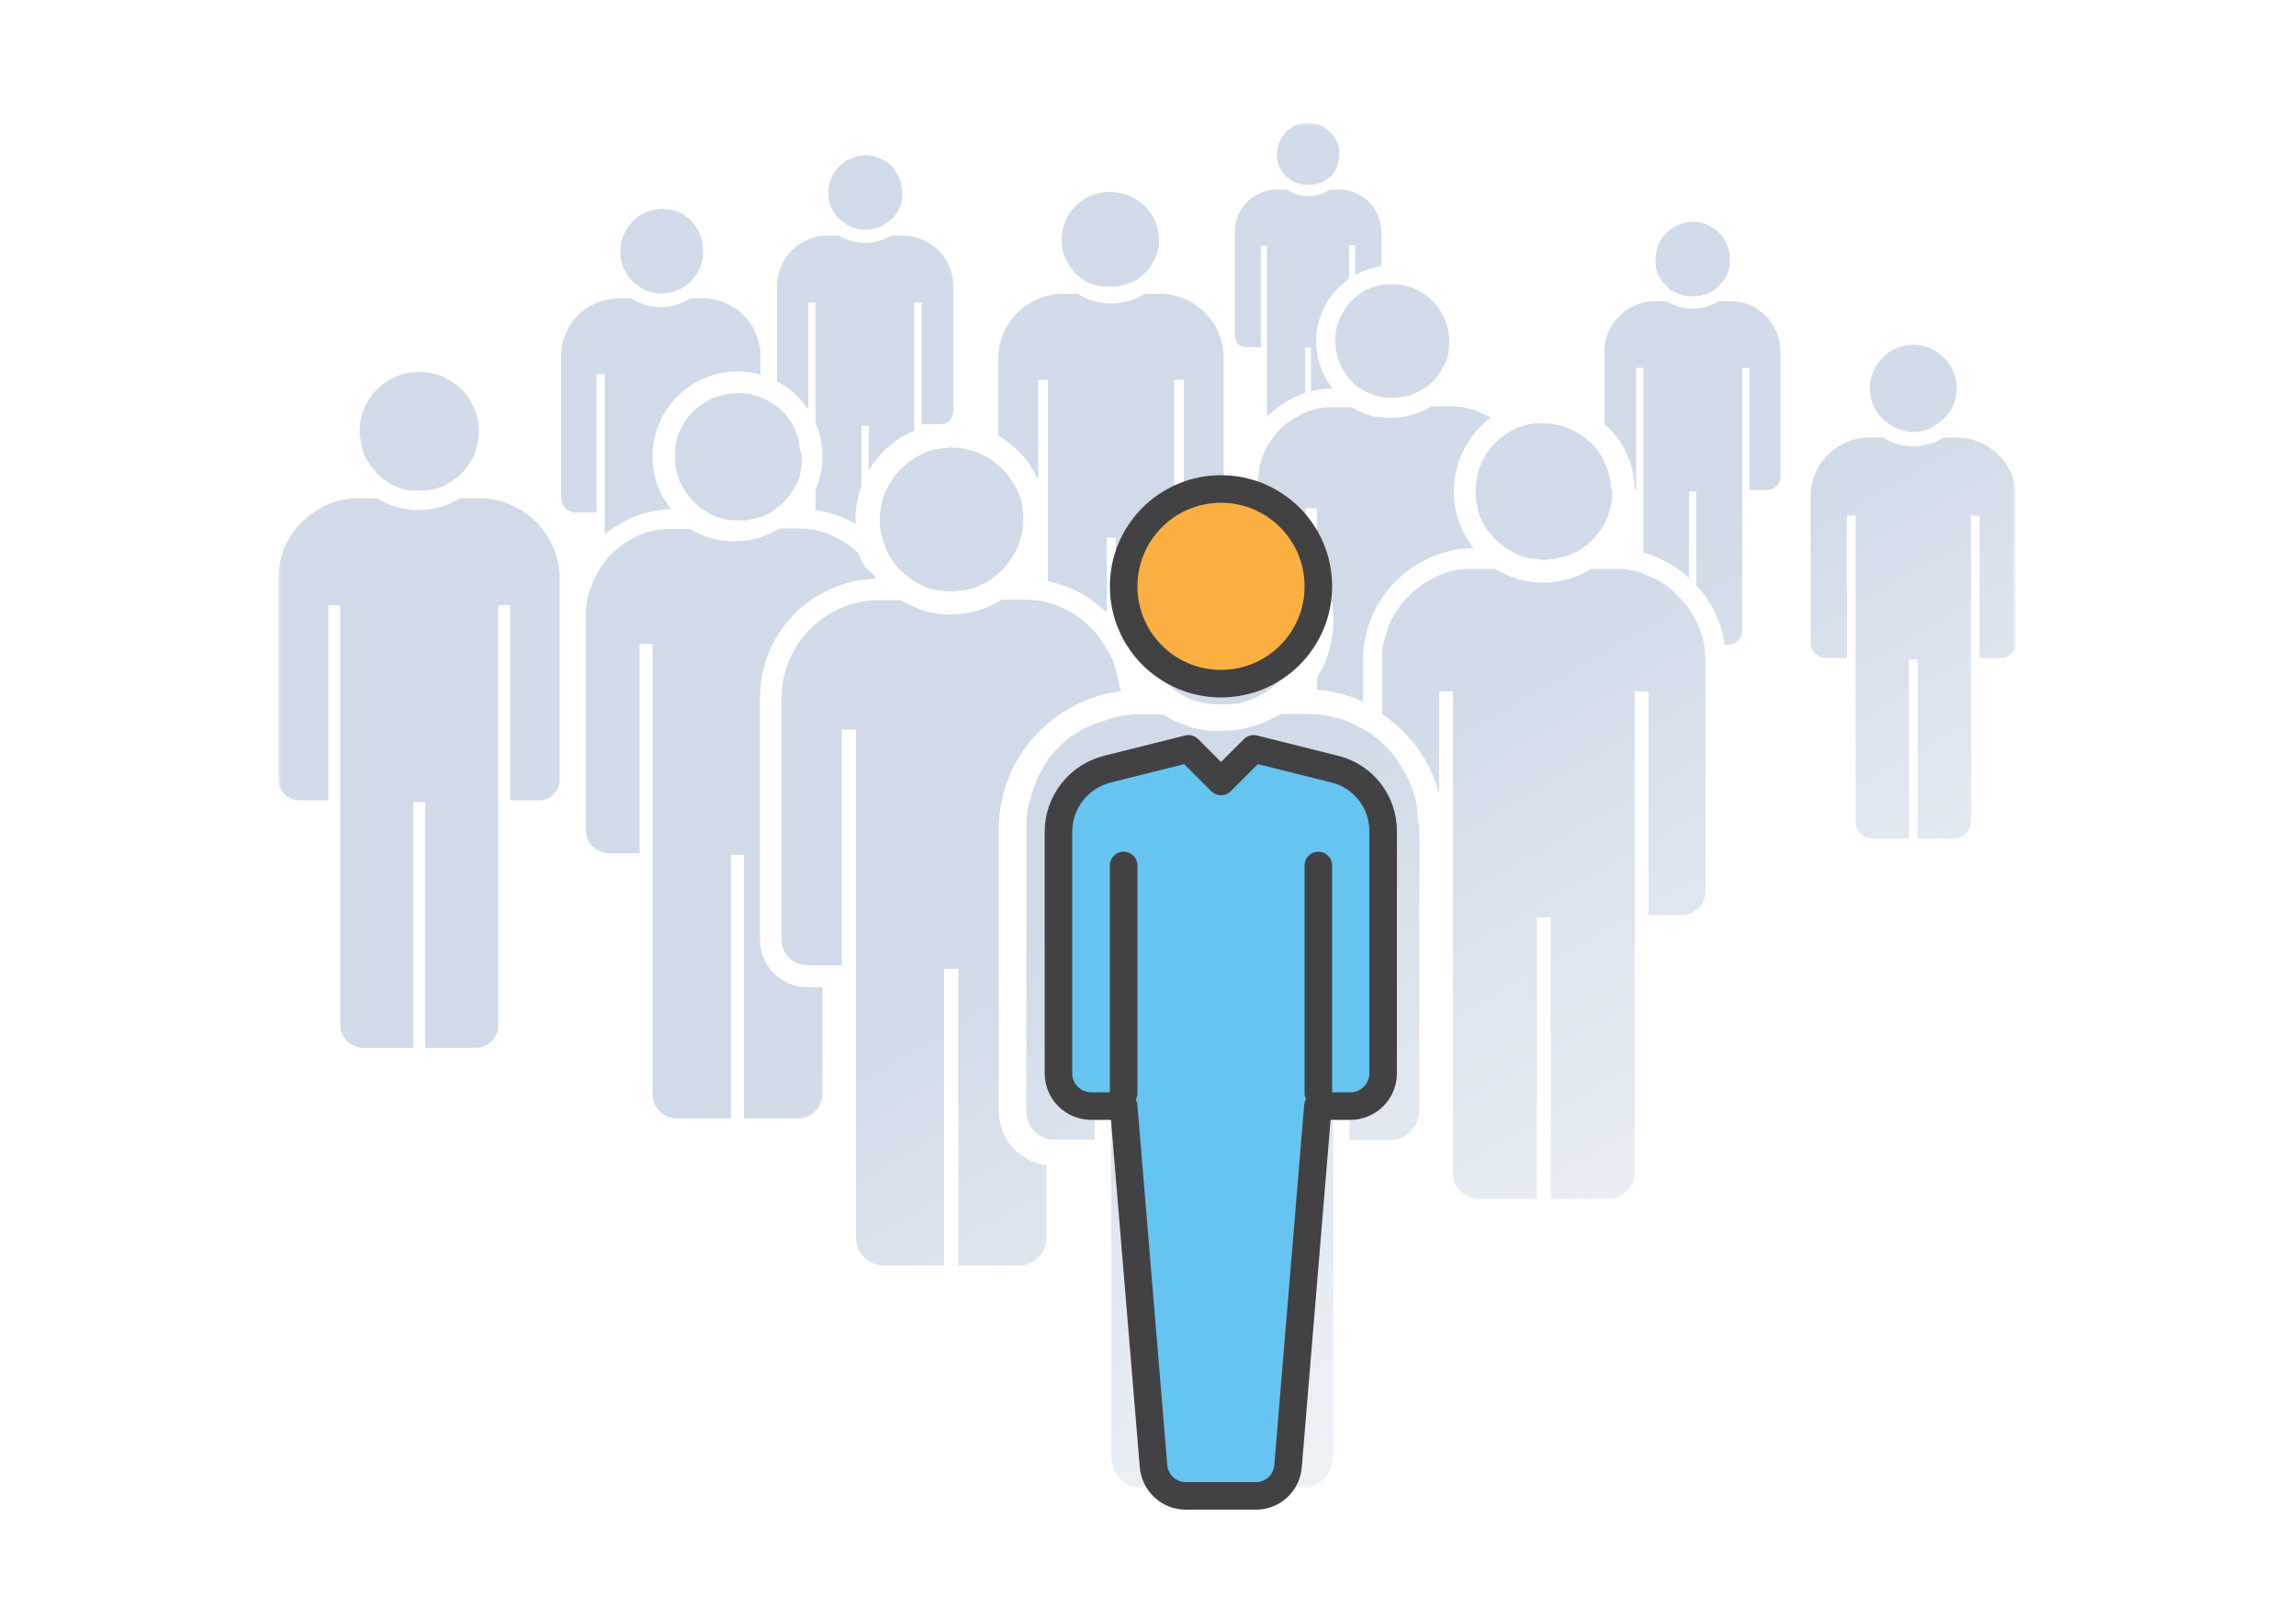 <?xml version="1.0" encoding="utf-8"?>
<!-- Generator: Adobe Illustrator 26.0.3, SVG Export Plug-In . SVG Version: 6.00 Build 0)  -->
<svg version="1.1" xmlns="http://www.w3.org/2000/svg" xmlns:xlink="http://www.w3.org/1999/xlink" x="0px" y="0px" width="500px"
	 height="350px" viewBox="0 0 500 350" style="enable-background:new 0 0 500 350;" xml:space="preserve">
<style type="text/css">
	.st0{filter:url(#Adobe_OpacityMaskFilter);}
	.st1{fill:url(#SVGID_00000166660237551441695830000004612463385231910308_);}
	.st2{mask:url(#SVGID_1_);}
	.st3{fill:#A1B6D1;}
	.st4{fill:#65C5F0;stroke:#424143;stroke-width:6;stroke-linecap:round;stroke-linejoin:round;stroke-miterlimit:10;}
	.st5{fill:#FBB041;stroke:#424143;stroke-width:6;stroke-linecap:round;stroke-linejoin:round;stroke-miterlimit:10;}
	.st6{fill:none;stroke:#424143;stroke-width:6;stroke-linecap:round;stroke-linejoin:round;stroke-miterlimit:10;}
</style>
<g id="Layer_1">
	<defs>
		<filter id="Adobe_OpacityMaskFilter" filterUnits="userSpaceOnUse" x="60.7" y="26.9" width="378.3" height="297.2">
			<feColorMatrix  type="matrix" values="1 0 0 0 0  0 1 0 0 0  0 0 1 0 0  0 0 0 1 0"/>
		</filter>
	</defs>
	<mask maskUnits="userSpaceOnUse" x="60.7" y="26.9" width="378.3" height="297.2" id="SVGID_1_">
		<g class="st0">
			
				<linearGradient id="SVGID_00000159434255823083587560000016972456573447013020_" gradientUnits="userSpaceOnUse" x1="160.31" y1="31.323" x2="356.215" y2="370.641">
				<stop  offset="0.459" style="stop-color:#FFFFFF;stop-opacity:0.5"/>
				<stop  offset="1" style="stop-color:#231F20;stop-opacity:0"/>
			</linearGradient>
			
				<rect x="40.8" y="14.3" style="fill:url(#SVGID_00000159434255823083587560000016972456573447013020_);" width="416.6" height="341.8"/>
		</g>
	</mask>
	<g class="st2">
		<path class="st3" d="M165.6,77.5v4.1c-1.6-0.5-3.3-0.7-5-0.7c-10.2,0-18.5,8.3-18.5,18.5c0,4.4,1.5,8.4,4.1,11.5
			c-5.5,0.1-10.6,2.2-14.5,5.5V81.5h-1.8v30.1h-4.5c-1.8,0-3.2-1.4-3.2-3.2V77.5c0-6.9,5.6-12.5,12.5-12.5h2.8
			c1.9,1.2,4.1,1.9,6.4,1.9c2.3,0,4.6-0.7,6.4-1.9h2.8C160,65,165.6,70.6,165.6,77.5z"/>
		<path class="st3" d="M153.1,54.6c0,0.3,0,0.5,0,0.8c0,0,0,0,0,0.1c0,0.1,0,0.2,0,0.3c0,0,0,0,0,0c0,0.2-0.1,0.4-0.1,0.7
			c0,0.2-0.1,0.4-0.2,0.6c0,0,0,0.1,0,0.1c0,0.2-0.1,0.4-0.2,0.5c0,0.1,0,0.2-0.1,0.3c-0.1,0.2-0.1,0.4-0.2,0.6c0,0,0,0,0,0
			c-0.1,0.2-0.2,0.4-0.3,0.6c-0.2,0.4-0.5,0.8-0.8,1.2c-0.2,0.3-0.5,0.6-0.7,0.8c-0.2,0.2-0.4,0.4-0.6,0.6c-0.2,0.2-0.5,0.4-0.7,0.6
			c0,0,0,0-0.1,0c-0.2,0.1-0.3,0.2-0.5,0.3c-0.3,0.1-0.5,0.3-0.8,0.4c-0.2,0.1-0.4,0.2-0.6,0.2c-0.2,0.1-0.4,0.1-0.5,0.2
			c-0.2,0.1-0.4,0.1-0.6,0.2c-0.1,0-0.2,0-0.2,0c-0.6,0.1-1.1,0.2-1.7,0.2c-0.3,0-0.6,0-0.9,0c-0.3,0-0.5-0.1-0.8-0.1
			c-0.1,0-0.2,0-0.4-0.1c-0.2,0-0.3-0.1-0.5-0.1c-0.2,0-0.3-0.1-0.5-0.2c-0.4-0.1-0.8-0.3-1.1-0.5c-0.5-0.3-1-0.6-1.4-0.9
			c-0.1-0.1-0.2-0.2-0.4-0.3c-0.3-0.3-0.6-0.6-0.9-0.9c-0.1-0.1-0.2-0.3-0.3-0.4c-0.2-0.3-0.4-0.6-0.6-0.9c0,0,0,0,0,0
			c-0.2-0.3-0.4-0.6-0.5-0.9c-0.4-0.9-0.7-1.9-0.8-3c0-0.3,0-0.6,0-0.9c0-5.1,4.1-9.2,9.2-9.2S153.1,49.6,153.1,54.6z"/>
		<path class="st3" d="M387.7,76.6v27.3c0,1.6-1.3,2.8-2.8,2.8h-3.9V80.1h-1.6v57.2c0,1.7-1.4,3.1-3.1,3.1h-0.7
			c-0.7-4.9-2.9-9.4-6.2-12.9V107h-1.6v18.9c-2.8-2.6-6.2-4.5-9.9-5.5V80.1h-1.6v26.5H356c-0.1-5.7-2.6-10.8-6.6-14.3V76.6
			c0-6.1,5-11,11-11h2.5c1.7,1,3.6,1.6,5.7,1.6c2.1,0,4-0.6,5.7-1.6h2.5C382.8,65.5,387.7,70.5,387.7,76.6z"/>
		<path class="st3" d="M376.7,56.4c0,0.5,0,0.9-0.1,1.4c0,0.1,0,0.2,0,0.3c0,0.2-0.1,0.4-0.1,0.6c-0.2,0.8-0.6,1.6-1.1,2.3
			c-0.3,0.4-0.6,0.8-1,1.2l-0.2,0.2c-0.1,0.1-0.3,0.2-0.4,0.4c-0.4,0.3-0.8,0.6-1.2,0.8c-0.2,0.1-0.4,0.2-0.7,0.3
			c-0.1,0-0.1,0.1-0.2,0.1c0,0,0,0,0,0c-0.2,0.1-0.4,0.2-0.7,0.2c-0.2,0.1-0.4,0.1-0.6,0.2c-0.1,0-0.1,0-0.2,0
			c-0.5,0.1-1,0.1-1.6,0.1s-1.1,0-1.5-0.1c-0.1,0-0.1,0-0.2,0c-0.1,0-0.3-0.1-0.4-0.1c-0.1,0-0.2,0-0.3-0.1
			c-0.2-0.1-0.5-0.1-0.7-0.2c-0.3-0.1-0.6-0.3-0.9-0.4c-0.4-0.2-0.8-0.5-1.2-0.8c-0.1-0.1-0.3-0.2-0.4-0.4c-0.1-0.1-0.1-0.1-0.2-0.2
			c-0.4-0.4-0.7-0.8-1-1.2c-0.2-0.3-0.4-0.6-0.6-1c-0.2-0.3-0.3-0.6-0.4-1c0-0.1-0.1-0.2-0.1-0.2c0-0.2-0.1-0.3-0.1-0.5
			c0-0.1,0-0.1,0-0.2c0-0.1,0-0.2,0-0.3c-0.1-0.4-0.1-0.9-0.1-1.4c0-0.6,0.1-1.1,0.2-1.6c0.1-0.5,0.3-1,0.5-1.5
			c0.1-0.2,0.2-0.5,0.3-0.7c0.8-1.4,1.9-2.5,3.3-3.3c0.2-0.1,0.5-0.2,0.7-0.3c0.5-0.2,1-0.4,1.5-0.5c0.5-0.1,1.1-0.2,1.7-0.2
			c0.6,0,1.2,0.1,1.8,0.2c0.2,0,0.4,0.1,0.6,0.2c0.5,0.1,1,0.4,1.4,0.6c0.7,0.4,1.3,0.9,1.9,1.4C375.8,52.1,376.7,54.2,376.7,56.4z"
			/>
		<path class="st3" d="M300.8,50.5V58c-2,0.3-3.9,0.9-5.7,1.9v-6.5h-1.3v7.3c-4.3,3-7.2,8-7.2,13.6c0,3.9,1.4,7.5,3.6,10.3
			c-1.6,0-3.2,0.3-4.7,0.6v-9.5h-1.3v9.9c-3.2,1.1-6,2.9-8.3,5.2V53.5h-1.3v22.1h-3.3c-0.9,0-1.7-0.5-2.1-1.2v0
			c-0.1-0.4-0.2-0.8-0.3-1.2V50.5c0-5.1,4.1-9.2,9.2-9.2h2.1c1.4,0.9,3,1.4,4.7,1.4c1.7,0,3.4-0.5,4.7-1.4h2
			C296.7,41.3,300.8,45.4,300.8,50.5z"/>
		<path class="st3" d="M291.6,33.7c0,0.1,0,0.2,0,0.3c0,0.2,0,0.5-0.1,0.7c0,0.4-0.1,0.7-0.2,1.1c0,0.1-0.1,0.3-0.1,0.4
			c-0.1,0.2-0.2,0.5-0.3,0.7c-0.1,0.1-0.2,0.2-0.2,0.4c-0.1,0.1-0.1,0.2-0.2,0.3c-0.2,0.3-0.4,0.6-0.7,0.8c0,0-0.1,0.1-0.2,0.2
			c0,0,0,0,0,0c0,0-0.1,0.1-0.2,0.1c-0.1,0.1-0.2,0.2-0.3,0.2c-0.3,0.2-0.6,0.5-0.9,0.6c-0.2,0.1-0.4,0.2-0.6,0.3
			c-0.2,0.1-0.4,0.2-0.6,0.2c0,0,0,0-0.1,0c-0.4,0.1-0.8,0.2-1.2,0.2c-0.1,0-0.2,0-0.3,0c-0.2,0-0.3,0-0.5,0c-0.2,0-0.4,0-0.6,0h0
			c-0.1,0-0.2,0-0.3,0c0,0,0,0,0,0c-0.1,0-0.3,0-0.4-0.1c0,0,0,0-0.1,0c-0.2,0-0.4-0.1-0.6-0.1c0,0,0,0-0.1,0
			c-0.2-0.1-0.4-0.1-0.6-0.2c-0.5-0.2-1.1-0.5-1.5-0.9c-0.1-0.1-0.2-0.1-0.3-0.2c-0.1-0.1-0.3-0.2-0.4-0.4c-0.3-0.3-0.5-0.5-0.7-0.8
			c-0.1-0.1-0.1-0.2-0.2-0.3c-0.2-0.3-0.4-0.7-0.6-1.1c0-0.1-0.1-0.3-0.1-0.4c-0.1-0.3-0.1-0.5-0.2-0.8c-0.1-0.4-0.1-0.7-0.1-1.1
			c0-0.1,0-0.2,0-0.3c0-1.9,0.8-3.5,2-4.8c0.8-0.8,1.8-1.4,2.9-1.7c0.4-0.1,0.8-0.2,1.2-0.2c0.2,0,0.5,0,0.7,0c0.2,0,0.5,0,0.7,0
			c0.5,0,0.9,0.1,1.3,0.3c1.1,0.3,2,0.9,2.8,1.7c0.6,0.6,1.1,1.3,1.5,2.2c0.2,0.4,0.3,0.8,0.4,1.3S291.6,33.2,291.6,33.7z"/>
		<path class="st3" d="M439,108.1V140c0,1.8-1.5,3.3-3.3,3.3h-4.6v-31h-1.9V179c0,2-1.6,3.6-3.6,3.6h-8v-39h-1.9v39h-8
			c-2,0-3.6-1.6-3.6-3.6v-66.7h-1.9v31h-4.6c-1.8,0-3.3-1.5-3.3-3.3v-31.9c0-7.1,5.8-12.8,12.8-12.8h2.9c1.9,1.2,4.2,1.9,6.6,1.9
			c2.4,0,4.7-0.7,6.6-1.9h2.9C433.2,95.3,439,101,439,108.1z"/>
		<path class="st3" d="M426.1,84.6c0,0.6-0.1,1.3-0.2,1.9c0,0.3-0.1,0.5-0.2,0.8c-0.2,0.7-0.5,1.4-0.9,2c-0.1,0.2-0.2,0.4-0.4,0.6
			c-0.1,0.2-0.2,0.4-0.4,0.5c-0.3,0.4-0.6,0.7-1,1.1c-0.1,0.1-0.2,0.2-0.3,0.2c0,0,0,0,0,0c-0.2,0.1-0.3,0.3-0.5,0.4
			c-0.1,0.1-0.3,0.2-0.4,0.3c-0.2,0.1-0.4,0.3-0.6,0.4c0,0,0,0,0,0c-0.1,0-0.1,0.1-0.2,0.1c-0.1,0-0.2,0.1-0.3,0.2
			c-0.1,0-0.1,0-0.2,0.1c0,0-0.1,0-0.1,0.1c0,0,0,0,0,0c-0.3,0.1-0.6,0.2-0.9,0.3c0,0,0,0,0,0h0c-0.2,0.1-0.4,0.1-0.6,0.2
			c-0.7,0.2-1.4,0.3-2.2,0.3c-0.4,0-0.8,0-1.1-0.1c-0.1,0-0.3,0-0.4-0.1c-0.2,0-0.3,0-0.5-0.1c-0.1,0-0.3-0.1-0.4-0.1c0,0,0,0,0,0
			c-0.1,0-0.3-0.1-0.4-0.1c-0.3-0.1-0.6-0.2-0.9-0.3c-0.1-0.1-0.3-0.1-0.4-0.2c-0.1,0-0.2-0.1-0.3-0.2c-0.1,0-0.1-0.1-0.2-0.1
			c-0.5-0.3-0.9-0.6-1.3-0.9l-0.3-0.2c-0.1-0.1-0.2-0.2-0.3-0.3c-0.3-0.3-0.6-0.6-0.8-0.8c-0.2-0.2-0.4-0.5-0.5-0.7
			c-0.1-0.2-0.2-0.4-0.4-0.6c-0.4-0.6-0.7-1.3-0.9-2c-0.1-0.2-0.1-0.5-0.2-0.8c-0.1-0.6-0.2-1.3-0.2-1.9c0-5.2,4.2-9.5,9.5-9.5
			C421.9,75.1,426.1,79.4,426.1,84.6z"/>
		<path class="st3" d="M121.9,126.1v43.7c0,2.5-2,4.5-4.5,4.5h-6.3v-42.5h-2.6v91.5c0,2.7-2.2,4.9-4.9,4.9h-11v-53.5H90v53.5H79.1
			c-2.7,0-5-2.2-5-4.9v-91.5h-2.6v42.5h-6.3c-2.5,0-4.6-2-4.6-4.5v-43.7c0-9.7,7.9-17.6,17.6-17.6h3.9c2.6,1.7,5.7,2.6,9.1,2.6
			c3.3,0,6.4-1,9.1-2.6h3.9C114,108.5,121.9,116.4,121.9,126.1z"/>
		<path class="st3" d="M104.3,93.9c0,0.5,0,0.9-0.1,1.3c0,0.4-0.1,0.9-0.2,1.3c-0.1,0.4-0.2,0.7-0.3,1.1c0,0.1-0.1,0.3-0.1,0.4
			c-0.1,0.3-0.2,0.6-0.3,1c-0.2,0.4-0.3,0.8-0.6,1.1c-0.1,0.2-0.3,0.5-0.4,0.7c-0.1,0.2-0.3,0.4-0.4,0.6c-0.4,0.6-0.8,1.1-1.3,1.6
			c0,0.1-0.1,0.1-0.2,0.2c-0.1,0.1-0.1,0.1-0.2,0.2c0,0.1-0.1,0.1-0.2,0.2c-0.1,0-0.1,0.1-0.2,0.1c-0.2,0.2-0.5,0.5-0.8,0.6
			l-0.1,0.1c-0.2,0.1-0.3,0.2-0.5,0.4c-0.3,0.2-0.5,0.3-0.8,0.5c-0.1,0-0.2,0.1-0.3,0.2c-0.1,0.1-0.2,0.1-0.3,0.2
			c-0.1,0-0.2,0.1-0.4,0.1c-0.1,0.1-0.2,0.1-0.4,0.2c-0.3,0.1-0.6,0.2-0.9,0.3c-0.3,0.1-0.5,0.2-0.8,0.2c-0.1,0-0.3,0.1-0.4,0.1
			c-0.2,0-0.4,0.1-0.7,0.1c-0.2,0-0.4,0.1-0.6,0.1c-0.1,0-0.2,0-0.4,0c0,0-0.1,0-0.1,0h-0.1c-0.1,0-0.2,0-0.3,0c0,0,0,0,0,0
			c-0.2,0-0.4,0-0.6,0c-0.2,0-0.5,0-0.7,0c-0.1,0-0.3,0-0.4,0c0,0-0.1,0-0.1,0c-0.1,0-0.2,0-0.3,0c0,0-0.1,0-0.2,0
			c-0.3,0-0.5-0.1-0.8-0.1c0,0-0.1,0-0.1,0c-0.2,0-0.4-0.1-0.6-0.1l0,0c0,0,0,0,0,0s0,0,0,0l0,0c-0.2,0-0.5-0.1-0.7-0.2
			c-0.3-0.1-0.6-0.2-0.9-0.3c-0.1,0-0.2-0.1-0.3-0.2c-0.1,0-0.2-0.1-0.4-0.1c-0.1,0-0.2-0.1-0.4-0.2c-0.1-0.1-0.2-0.1-0.3-0.2
			c0,0,0,0,0,0c-0.2-0.1-0.4-0.2-0.6-0.4c-0.2-0.1-0.4-0.2-0.6-0.4c-0.1,0-0.1-0.1-0.2-0.1c-0.2-0.1-0.3-0.2-0.5-0.4
			c-0.1-0.1-0.3-0.2-0.4-0.3c0,0-0.1,0-0.1-0.1c-0.1-0.1-0.1-0.1-0.2-0.2c0,0-0.1-0.1-0.1-0.1c-0.1-0.1-0.3-0.2-0.4-0.4
			c-0.3-0.3-0.5-0.5-0.7-0.8c-0.2-0.2-0.4-0.5-0.6-0.8c-0.1-0.2-0.3-0.4-0.4-0.6c-0.1-0.2-0.3-0.5-0.4-0.7c-0.2-0.4-0.4-0.7-0.6-1.1
			c-0.1-0.3-0.2-0.6-0.3-1c0-0.1,0-0.1-0.1-0.2c-0.1-0.5-0.2-0.9-0.3-1.4c0-0.2-0.1-0.5-0.1-0.7c0-0.2,0-0.4-0.1-0.5
			c0-0.4-0.1-0.8-0.1-1.2c0-7.2,5.8-13,13-13c1.8,0,3.5,0.4,5.1,1c0.3,0.1,0.6,0.3,0.9,0.5c0.1,0.1,0.3,0.1,0.4,0.2
			c0.2,0.1,0.5,0.3,0.7,0.4c0.1,0.1,0.3,0.2,0.4,0.3c0.3,0.2,0.6,0.4,0.8,0.6c0.3,0.3,0.6,0.5,0.9,0.8c0.6,0.6,1.1,1.2,1.6,1.9
			c0,0,0,0,0,0c0.2,0.3,0.4,0.7,0.6,1.1c0,0,0,0,0,0c0.3,0.6,0.6,1.1,0.8,1.7l0,0C104,90.8,104.3,92.3,104.3,93.9z"/>
		<path class="st3" d="M316.6,107.1c0,3.9,1.1,7.6,3.1,10.6c0.4,0.6,0.8,1.2,1.2,1.7c-0.4,0-0.8,0-1.2,0
			c-12.8,0.9-22.9,11.5-22.9,24.5v8.9c-3.1-1.4-6.5-2.3-10-2.6v-2.6c2.3-3.7,3.6-8,3.6-12.6c0-4.6-1.3-9-3.6-12.6v-11.7h-2.5v8.4
			c-2.8-3.1-6.3-5.6-10.4-6.9v-7c0-0.5,0-1,0.1-1.4c0-0.5,0.1-0.9,0.2-1.3v-0.1c0,0,0,0,0-0.1c0.1-0.4,0.1-0.8,0.2-1.1
			c0.1-0.6,0.3-1.2,0.5-1.7c0.1-0.3,0.3-0.7,0.4-1c0,0,0-0.1,0.1-0.1c0.2-0.4,0.3-0.7,0.5-1.1c0,0,0,0,0,0c0.4-0.7,0.8-1.4,1.3-2
			c1-1.3,2.1-2.5,3.4-3.4c0.3-0.2,0.6-0.4,0.9-0.6c0.5-0.3,1.1-0.6,1.6-0.9c0.3-0.2,0.6-0.3,0.9-0.4c0,0,0.1,0,0.1-0.1
			c0.1,0,0.1,0,0.2-0.1c0.4-0.2,0.8-0.3,1.1-0.4c0.3-0.1,0.7-0.2,1-0.3c0.2,0,0.3-0.1,0.5-0.1c0.3-0.1,0.7-0.1,1-0.2c0,0,0,0,0.1,0
			c0.4-0.1,0.8-0.1,1.2-0.1h0.1c0.4,0,0.8,0,1.2,0h3.8c0.5,0.3,0.9,0.5,1.4,0.8c0,0,0.1,0,0.1,0c0.2,0.1,0.5,0.2,0.7,0.3
			c0.9,0.4,1.8,0.7,2.8,0.9c0.2,0,0.5,0.1,0.7,0.1c0,0,0.1,0,0.2,0c0.2,0,0.5,0.1,0.7,0.1c0.7,0.1,1.4,0.1,2.1,0.1
			c3.2,0,6.2-0.9,8.7-2.5h3.8c0.4,0,0.8,0,1.2,0c0.4,0,0.7,0.1,1.1,0.1c0.1,0,0.1,0,0.2,0c0.4,0,0.7,0.1,1.1,0.2c0,0,0,0,0.1,0
			c0.4,0.1,0.7,0.2,1.1,0.3c0.8,0.2,1.5,0.5,2.2,0.8c0.3,0.1,0.6,0.3,1,0.5c0,0,0.1,0,0.1,0c0.3,0.2,0.6,0.3,0.9,0.5
			c0,0,0.1,0,0.1,0.1C319.8,94.6,316.6,100.5,316.6,107.1z"/>
		<path class="st3" d="M315.6,74.4c0,0.3,0,0.5,0,0.8c0,0.3,0,0.6-0.1,0.8c0,0.3-0.1,0.6-0.1,0.9c0,0.1,0,0.1,0,0.2
			c-0.1,0.4-0.2,0.7-0.3,1.1c-0.1,0.3-0.2,0.5-0.3,0.7c-0.1,0.2-0.2,0.4-0.3,0.6c-0.3,0.7-0.7,1.3-1.1,1.9c-0.2,0.3-0.4,0.6-0.6,0.8
			c-0.6,0.8-1.4,1.5-2.2,2.1c-0.1,0.1-0.2,0.2-0.3,0.2c0,0,0,0-0.1,0c-0.3,0.2-0.5,0.3-0.8,0.5c-0.3,0.2-0.5,0.3-0.8,0.4
			c0,0,0,0,0,0c-0.3,0.1-0.5,0.2-0.8,0.4c-0.7,0.3-1.5,0.5-2.3,0.6c-0.3,0-0.5,0.1-0.8,0.1c-0.5,0.1-1,0.1-1.5,0.1
			c-0.2,0-0.4,0-0.6,0c-0.2,0-0.3,0-0.5,0c-0.1,0-0.2,0-0.3,0c-0.3,0-0.6-0.1-0.8-0.1c-0.3,0-0.5-0.1-0.8-0.2
			c-0.3-0.1-0.5-0.1-0.8-0.2c-0.6-0.2-1.2-0.5-1.8-0.7c-0.6-0.3-1.1-0.6-1.7-1c-0.1,0-0.2-0.1-0.3-0.2c-0.2-0.1-0.4-0.3-0.6-0.5
			c-0.4-0.4-0.8-0.8-1.2-1.2c-0.1-0.1-0.2-0.2-0.2-0.3c-0.2-0.3-0.4-0.5-0.6-0.8c0,0-0.1-0.1-0.1-0.2c-0.2-0.3-0.4-0.7-0.6-1
			c-0.1-0.3-0.3-0.6-0.4-0.8c-0.2-0.4-0.3-0.8-0.5-1.2c-0.1-0.3-0.2-0.5-0.2-0.8c0,0,0-0.1,0-0.1c-0.1-0.3-0.1-0.5-0.2-0.8
			c0-0.2-0.1-0.5-0.1-0.7c0-0.2,0-0.4-0.1-0.7c0-0.3,0-0.5,0-0.8c0-0.1,0-0.3,0-0.4c0-0.1,0-0.3,0-0.4c0-0.4,0-0.7,0.1-1.1
			c0-0.2,0.1-0.4,0.1-0.6c0-0.2,0.1-0.4,0.1-0.6c0.1-0.4,0.2-0.8,0.4-1.2c0.1-0.4,0.3-0.8,0.5-1.1c0.2-0.4,0.4-0.7,0.6-1.1
			c0.1-0.2,0.2-0.3,0.3-0.5c0.2-0.3,0.5-0.6,0.7-1c0.1-0.1,0.1-0.2,0.2-0.3c0.2-0.2,0.4-0.4,0.6-0.6c0.3-0.3,0.5-0.5,0.8-0.7
			c0,0,0,0,0,0c1.3-1.1,2.7-1.9,4.3-2.3c0.4-0.1,0.7-0.2,1.1-0.3c0.1,0,0.1,0,0.2,0c0.5-0.1,0.9-0.1,1.4-0.2c0.2,0,0.4,0,0.7,0
			c0.1,0,0.2,0,0.3,0C310.1,61.9,315.6,67.5,315.6,74.4z"/>
		<path class="st3" d="M207.6,62.3v27.3c0,1.3-0.9,2.4-2.1,2.7c-0.4,0-0.9,0.1-1.3,0.1h-3.5V65.9h-1.6v27.9
			c-4.2,1.7-7.6,4.8-9.9,8.6v-9.7h-1.6v13.1c-0.8,2.3-1.3,4.7-1.3,7.2c0,0.4,0,0.7,0,1.1c-2.6-1.5-5.5-2.6-8.7-3v-4.5
			c1-2.2,1.5-4.6,1.5-7.2c0-2.6-0.5-5-1.5-7.3V65.9H176v23.3c-1.7-2.6-4-4.7-6.8-6.1V62.3c0-6.1,5-11,11-11h2.5
			c1.7,1,3.6,1.6,5.7,1.6c2.1,0,4-0.6,5.7-1.6h2.4C202.6,51.3,207.6,56.2,207.6,62.3z"/>
		<path class="st3" d="M196.5,42.1L196.5,42.1c0,0.3,0,0.6,0,0.8c0,0.3-0.1,0.6-0.1,0.8c-0.1,0.3-0.1,0.6-0.2,0.8
			c0,0.1-0.1,0.2-0.1,0.3c-0.1,0.2-0.2,0.4-0.3,0.6c0,0,0,0,0,0c-0.1,0.3-0.3,0.6-0.4,0.8c-0.2,0.3-0.3,0.5-0.5,0.8
			c-0.1,0.1-0.2,0.2-0.3,0.3c-0.3,0.3-0.6,0.6-0.9,0.8c-0.2,0.2-0.5,0.4-0.7,0.5c-0.3,0.2-0.5,0.3-0.8,0.5c-0.2,0.1-0.4,0.2-0.6,0.3
			c-1,0.4-2,0.6-3.1,0.6c-0.3,0-0.6,0-0.8,0c-0.2,0-0.4,0-0.6-0.1c-0.1,0-0.3,0-0.4-0.1c-0.2,0-0.4-0.1-0.6-0.2
			c-0.1,0-0.3-0.1-0.4-0.1c0,0,0,0-0.1,0c-0.3-0.1-0.5-0.2-0.8-0.4c-0.3-0.1-0.6-0.3-0.8-0.5c-0.2-0.1-0.4-0.3-0.6-0.5
			c0,0-0.1-0.1-0.2-0.1c-0.1-0.1-0.2-0.2-0.4-0.3c0,0,0,0-0.1-0.1c-0.2-0.2-0.3-0.4-0.5-0.5c-0.7-0.8-1.2-1.7-1.5-2.8
			c-0.1-0.3-0.1-0.5-0.2-0.8c0-0.3-0.1-0.5-0.1-0.8c0-0.3,0-0.5,0-0.8v0c0-2.2,0.9-4.2,2.4-5.7c0.3-0.3,0.6-0.5,0.9-0.8
			c0.3-0.2,0.6-0.5,1-0.6c0.2-0.1,0.5-0.2,0.7-0.3c0.5-0.2,1-0.4,1.5-0.5c0.5-0.1,1.1-0.2,1.6-0.2c0.6,0,1.1,0.1,1.6,0.2
			c0.5,0.1,1,0.3,1.5,0.5c0.2,0.1,0.5,0.2,0.7,0.3c0.4,0.2,0.7,0.4,1,0.6c0.3,0.2,0.6,0.5,0.9,0.8C195.6,37.9,196.5,39.9,196.5,42.1
			z"/>
		<path class="st3" d="M266.5,78.1v32.9c-0.2,0-0.3,0-0.5,0c-2.9,0-5.6,0.5-8.2,1.4V82.7h-2.1v30.6c-6,2.8-10.7,8-12.7,14.3v-10.5
			H241v16.3c-3.5-3.4-7.9-5.8-12.8-6.8V82.7h-2.1v21.8c-1.8-4-4.9-7.4-8.7-9.6V78.1c0-7.8,6.4-14.1,14.1-14.1h3.2
			c2.1,1.3,4.6,2.1,7.3,2.1c2.7,0,5.2-0.8,7.3-2.1h3.1C260.2,63.9,266.5,70.3,266.5,78.1z"/>
		<path class="st3" d="M252.4,52.2c0,0.2,0,0.5,0,0.7c0,0.1,0,0.2,0,0.4c0,0.2,0,0.4-0.1,0.5c0,0.2-0.1,0.3-0.1,0.5
			c0,0.1-0.1,0.3-0.1,0.4c0,0.1-0.1,0.3-0.1,0.4c0,0.1-0.1,0.2-0.1,0.3c-0.1,0.4-0.3,0.8-0.5,1.1c-0.1,0.2-0.2,0.4-0.3,0.5
			c-0.1,0.3-0.3,0.6-0.5,0.9c-0.2,0.3-0.4,0.5-0.6,0.8c-0.3,0.4-0.6,0.7-0.9,1c-0.1,0.1-0.2,0.2-0.3,0.2c-0.2,0.2-0.4,0.4-0.7,0.5
			c-0.1,0.1-0.1,0.1-0.2,0.2c-0.1,0.1-0.2,0.1-0.2,0.2c-0.2,0.1-0.4,0.3-0.7,0.4c-0.2,0.1-0.4,0.2-0.6,0.3c-0.1,0-0.2,0.1-0.3,0.1
			c-0.1,0-0.2,0.1-0.3,0.1c-0.6,0.2-1.1,0.4-1.7,0.5c-0.1,0-0.3,0.1-0.4,0.1c-0.2,0-0.4,0.1-0.6,0.1c-0.1,0-0.2,0-0.3,0
			c-0.3,0-0.6,0-1,0c-0.3,0-0.6,0-1,0c-0.1,0-0.2,0-0.3,0c-0.1,0-0.1,0-0.2,0c-0.2,0-0.3,0-0.5-0.1c0,0,0,0-0.1,0
			c-0.1,0-0.1,0-0.2,0c0,0-0.1,0-0.1,0c-0.1,0-0.2,0-0.3-0.1c0,0,0,0-0.1,0c-0.4-0.1-0.9-0.2-1.3-0.4c-0.1,0-0.2-0.1-0.3-0.1
			c-0.1,0-0.2-0.1-0.3-0.1c-0.1,0-0.3-0.1-0.4-0.2c0,0,0,0,0,0c-0.3-0.1-0.6-0.3-0.9-0.5c0,0-0.1-0.1-0.1-0.1
			c-0.2-0.1-0.4-0.3-0.6-0.4c-0.1-0.1-0.2-0.2-0.3-0.3c-0.1-0.1-0.2-0.2-0.3-0.3c-0.1-0.1-0.2-0.2-0.3-0.3c-0.4-0.4-0.8-0.9-1.2-1.5
			c-0.4-0.6-0.7-1.1-1-1.8c-0.1-0.2-0.2-0.5-0.3-0.8c0-0.1-0.1-0.2-0.1-0.3c0,0,0-0.1,0-0.1c-0.1-0.2-0.1-0.4-0.2-0.6
			c0-0.1,0-0.1,0-0.2c-0.1-0.3-0.1-0.6-0.1-0.9c0-0.4-0.1-0.7-0.1-1.1c0-5.7,4.6-10.4,10.4-10.4C247.7,41.8,252.4,46.5,252.4,52.2z"
			/>
		<path class="st3" d="M190.9,126c-0.4,0-0.9,0-1.3,0.1c-3.3,0.2-6.4,1.1-9.2,2.4c-8.8,4.1-14.9,13.1-14.9,23.5v52.8
			c0,5.6,4.6,10.2,10.2,10.2h3.4v23.3c0,2.9-2.4,5.3-5.3,5.3H162v-57.4h-2.8v57.4h-11.8c-2.9,0-5.3-2.4-5.3-5.3v-98.1h-2.8v45.6
			h-6.8c-2.7,0-4.9-2.2-4.9-4.9V134c0-0.6,0-1.2,0.1-1.7c0-0.1,0-0.2,0-0.3c0-0.3,0.1-0.5,0.1-0.8c0-0.3,0.1-0.6,0.2-0.9
			c0-0.2,0.1-0.3,0.1-0.5c0-0.2,0.1-0.5,0.2-0.7c0-0.2,0.1-0.4,0.2-0.6c0.1-0.2,0.1-0.4,0.2-0.6c0.1-0.2,0.1-0.3,0.2-0.5
			c0.1-0.4,0.3-0.7,0.5-1.1c0.1-0.2,0.1-0.3,0.2-0.5c0.1-0.2,0.2-0.4,0.3-0.6c0.1-0.1,0.1-0.2,0.2-0.4c0.1-0.2,0.2-0.4,0.3-0.6
			c0.1-0.2,0.2-0.4,0.4-0.6c0.3-0.4,0.5-0.8,0.8-1.1c0.2-0.2,0.3-0.4,0.5-0.7c0.2-0.3,0.5-0.6,0.7-0.8c0.3-0.3,0.6-0.6,1-0.9
			c0,0,0.1-0.1,0.1-0.1c0.4-0.3,0.8-0.7,1.2-1c0,0,0.1,0,0.1-0.1c0.4-0.3,0.9-0.6,1.3-0.9c0.2-0.1,0.5-0.3,0.7-0.4
			c0.2-0.1,0.4-0.2,0.6-0.4c0,0,0.1,0,0.1,0c0.2-0.1,0.5-0.2,0.7-0.4c0.2-0.1,0.5-0.2,0.7-0.3c0,0,0,0,0.1,0
			c0.2-0.1,0.5-0.2,0.7-0.3c0.3-0.1,0.5-0.2,0.8-0.3c0.3-0.1,0.6-0.2,0.8-0.2c0.3-0.1,0.6-0.1,0.8-0.2c0.1,0,0.1,0,0.2,0
			c0.2,0,0.5-0.1,0.7-0.1c0.3,0,0.6-0.1,0.9-0.1c0.6-0.1,1.2-0.1,1.8-0.1h4.2c0.9,0.6,1.8,1,2.8,1.4c0.1,0.1,0.3,0.1,0.4,0.2
			c0.1,0.1,0.3,0.1,0.4,0.1c0.1,0.1,0.3,0.1,0.5,0.2c0.4,0.1,0.7,0.2,1.1,0.3c0.4,0.1,0.7,0.2,1.1,0.2c0.2,0,0.4,0.1,0.6,0.1
			c0.1,0,0.3,0,0.4,0.1c0.1,0,0.3,0,0.5,0c0.1,0,0.1,0,0.2,0c0,0,0,0,0,0h0c0.3,0,0.6,0.1,0.9,0.1c0.3,0,0.6,0,0.9,0
			c3.6,0,6.9-1.1,9.7-2.8h4.2c0.2,0,0.4,0,0.6,0c0.1,0,0.3,0,0.4,0c0.3,0,0.6,0,0.9,0.1c0.4,0,0.8,0.1,1.1,0.1
			c0.3,0,0.6,0.1,0.8,0.2c0.2,0,0.5,0.1,0.7,0.2c0.3,0.1,0.6,0.2,1,0.3c0.2,0,0.4,0.1,0.6,0.2c0.3,0.1,0.6,0.2,0.9,0.4
			c0.1,0,0.1,0,0.2,0.1c0.4,0.2,0.8,0.3,1.1,0.5c0.4,0.2,0.7,0.4,1.1,0.6c0.9,0.5,1.7,1.1,2.5,1.7c0.3,0.3,0.7,0.6,1,0.9
			c0,0,0,0,0,0c0,0,0,0,0,0c0,0,0,0,0,0c0.4,1.1,0.9,2.2,1.6,3.3C189.7,124.5,190.3,125.3,190.9,126z"/>
		<path class="st3" d="M174.6,99.4c0,0.2,0,0.5,0,0.7c0,0.5-0.1,0.9-0.1,1.4c0,0.2-0.1,0.5-0.1,0.7c0,0,0,0,0,0
			c0,0.2-0.1,0.4-0.1,0.6c0,0,0,0.1,0,0.2c0,0.2-0.1,0.3-0.1,0.5c-0.2,0.9-0.6,1.7-1,2.4c-0.2,0.3-0.4,0.6-0.6,1
			c-0.1,0.2-0.3,0.4-0.4,0.6c-0.2,0.3-0.4,0.6-0.6,0.8c-0.2,0.2-0.3,0.4-0.5,0.6c-0.1,0.1-0.2,0.2-0.3,0.3c-0.1,0.1-0.1,0.1-0.2,0.2
			c-0.1,0.1-0.1,0.1-0.2,0.2c0,0-0.1,0.1-0.1,0.1c-0.1,0.1-0.1,0.1-0.2,0.2c0,0,0,0-0.1,0c-0.3,0.2-0.6,0.5-0.9,0.7c0,0,0,0-0.1,0.1
			c0,0-0.1,0-0.1,0.1c0,0-0.1,0.1-0.1,0.1c0,0-0.1,0.1-0.1,0.1c0,0,0,0,0,0c0,0-0.1,0-0.1,0.1c-0.1,0.1-0.3,0.2-0.4,0.3
			c-0.1,0.1-0.2,0.1-0.3,0.2c-0.2,0.1-0.4,0.2-0.6,0.3c-0.4,0.2-0.7,0.4-1.1,0.5c-0.3,0.1-0.7,0.3-1.1,0.4c-0.1,0-0.3,0.1-0.5,0.1
			c-0.1,0-0.1,0-0.2,0c-0.3,0.1-0.5,0.1-0.8,0.2c-0.3,0.1-0.7,0.1-1,0.2c-0.1,0-0.2,0-0.4,0l0,0c0,0,0,0,0,0h-0.1
			c-0.3,0-0.5,0-0.8,0h-0.7c-0.3,0-0.5,0-0.8,0h-0.1l0,0c-0.1,0-0.3,0-0.4,0c-0.2,0-0.4-0.1-0.7-0.1c-0.1,0-0.2,0-0.3-0.1
			c-0.1,0-0.2,0-0.3,0c-0.2,0-0.4-0.1-0.6-0.1l0,0c0,0,0,0,0,0c0,0,0,0,0,0c-0.2,0-0.4-0.1-0.6-0.2c-0.1,0-0.3-0.1-0.4-0.1
			c-0.1,0-0.2,0-0.3-0.1c-0.2,0-0.3-0.1-0.5-0.2c-0.1,0-0.3-0.1-0.4-0.2c-0.1,0-0.2-0.1-0.4-0.2c-0.1,0-0.3-0.1-0.4-0.2
			c0,0-0.1,0-0.1-0.1c-0.2-0.1-0.5-0.2-0.7-0.4c-0.3-0.2-0.7-0.4-1-0.6c0,0-0.1,0-0.1-0.1c-0.1,0-0.1-0.1-0.2-0.2
			c-0.2-0.2-0.5-0.4-0.7-0.6c-0.1-0.1-0.2-0.2-0.3-0.3c-0.2-0.1-0.3-0.3-0.4-0.4c-0.3-0.3-0.5-0.5-0.7-0.8c-0.4-0.5-0.8-1-1.1-1.5
			c-0.1-0.3-0.3-0.5-0.5-0.8c0,0,0,0,0,0c-0.1-0.2-0.2-0.4-0.3-0.6c-0.1-0.2-0.2-0.4-0.3-0.6c-0.1-0.1-0.1-0.2-0.1-0.4
			c-0.1-0.3-0.2-0.6-0.3-0.9c-0.1-0.2-0.1-0.4-0.2-0.6c-0.1-0.2-0.1-0.5-0.2-0.7c0-0.2-0.1-0.5-0.1-0.7c-0.1-0.5-0.1-0.9-0.1-1.4
			c0-0.2,0-0.5,0-0.7c0-0.4,0-0.8,0-1.1c0-0.4,0.1-0.8,0.1-1.2c0-0.3,0.1-0.7,0.2-1c0.1-0.3,0.1-0.6,0.2-0.8
			c0.1-0.4,0.3-0.9,0.5-1.3c0.1-0.3,0.3-0.6,0.4-0.9c0.2-0.3,0.3-0.6,0.5-0.9c0.2-0.3,0.4-0.6,0.6-0.9c0.2-0.3,0.4-0.6,0.6-0.8
			c0.2-0.2,0.4-0.5,0.7-0.7c0,0,0-0.1,0.1-0.1c0.2-0.2,0.5-0.5,0.7-0.7c0.3-0.2,0.5-0.4,0.8-0.6c0,0,0,0,0,0
			c0.3-0.2,0.6-0.4,0.9-0.6c0.3-0.2,0.5-0.3,0.8-0.5c0,0,0.1,0,0.1-0.1c0.3-0.2,0.6-0.3,0.9-0.4c0,0,0.1-0.1,0.2-0.1
			c0.3-0.1,0.6-0.2,0.9-0.3c0.3-0.1,0.6-0.2,0.9-0.3c0.3-0.1,0.6-0.2,0.9-0.2c0.9-0.2,1.8-0.3,2.7-0.3c0.4,0,0.9,0,1.3,0.1
			c0.1,0,0.3,0,0.4,0c0.3,0,0.6,0.1,0.8,0.1c0.2,0,0.3,0.1,0.5,0.1c0,0,0,0,0,0c0.4,0.1,0.7,0.2,1,0.3c0.3,0.1,0.6,0.2,0.9,0.3
			c0.1,0,0.3,0.1,0.4,0.2c0.2,0.1,0.3,0.1,0.5,0.2c0.1,0,0.2,0.1,0.3,0.2c0.3,0.1,0.6,0.3,0.8,0.4c0.2,0.1,0.3,0.2,0.5,0.3
			c0,0,0.1,0.1,0.2,0.1v0c0,0,0,0,0,0c0.3,0.2,0.6,0.4,0.9,0.6v0c0.4,0.3,0.8,0.7,1.2,1.1c0.2,0.1,0.3,0.3,0.5,0.5
			c0.2,0.2,0.3,0.3,0.4,0.5c0.2,0.3,0.4,0.5,0.6,0.8c0.2,0.3,0.4,0.6,0.6,0.8c0,0.1,0.1,0.2,0.1,0.2h0c0,0,0,0.1,0,0.1
			c0.2,0.3,0.3,0.6,0.4,0.8c0.2,0.4,0.4,0.8,0.5,1.2c0,0.1,0.1,0.2,0.1,0.2c0.1,0.3,0.2,0.5,0.2,0.8c0.1,0.3,0.2,0.6,0.2,0.8
			c0,0.2,0.1,0.4,0.1,0.5c0,0.1,0,0.2,0,0.3c0,0.3,0.1,0.6,0.1,0.9C174.5,98.6,174.6,99,174.6,99.4z"/>
		<path class="st3" d="M371.4,144v50.1c0,2.9-2.3,5.2-5.2,5.2H359v-48.7h-3v104.8c0,3.1-2.6,5.7-5.7,5.7h-12.6v-61.3h-3v61.3h-12.6
			c-3.1,0-5.7-2.5-5.7-5.7V150.6h-3V173c-1.5-5.9-4.8-11.1-9.2-15c-0.8-0.7-1.6-1.4-2.5-2c-0.2-0.2-0.5-0.4-0.7-0.5V144
			c0-0.3,0-0.7,0-1c0-0.2,0-0.4,0-0.6c0-0.1,0-0.2,0-0.3c0-0.3,0.1-0.6,0.1-1c0.1-0.5,0.2-0.9,0.3-1.4c0.1-0.5,0.2-0.9,0.4-1.4
			c0-0.2,0.1-0.4,0.2-0.6c0.1-0.2,0.1-0.4,0.2-0.7c0.1-0.2,0.1-0.4,0.2-0.6c0,0,0,0,0-0.1c0.1-0.2,0.2-0.4,0.3-0.6
			c0.1-0.2,0.2-0.5,0.3-0.7c0.1-0.2,0.2-0.5,0.4-0.7c0.1-0.2,0.2-0.4,0.3-0.6c0,0,0-0.1,0.1-0.1c0.2-0.3,0.4-0.6,0.6-0.9
			c0.2-0.2,0.3-0.5,0.5-0.7c0.2-0.3,0.4-0.6,0.6-0.8c0.4-0.5,0.9-1,1.3-1.4c0.4-0.5,0.9-0.9,1.4-1.3c0.4-0.3,0.8-0.6,1.2-0.9
			c0.2-0.2,0.4-0.3,0.7-0.5c0.7-0.4,1.3-0.8,2-1.2c0.3-0.1,0.6-0.3,0.8-0.4c0.3-0.1,0.6-0.2,0.9-0.4c0.3-0.1,0.6-0.2,0.9-0.3
			c0.3-0.1,0.6-0.2,0.9-0.3c0.5-0.1,0.9-0.2,1.4-0.3c0.5-0.1,0.9-0.2,1.4-0.2c0.3,0,0.6-0.1,1-0.1c0.2,0,0.4,0,0.7,0
			c0.3,0,0.7,0,1,0h4.5c0.3,0.2,0.7,0.4,1.1,0.6c0.9,0.5,1.8,0.9,2.7,1.2c0.4,0.1,0.7,0.2,1.1,0.4c0.3,0.1,0.6,0.2,1,0.2
			c0.2,0.1,0.5,0.1,0.7,0.2c0,0,0,0,0,0c0,0,0,0,0.1,0c0.3,0.1,0.6,0.1,1,0.2c0.3,0,0.6,0.1,0.9,0.1c0.2,0,0.4,0.1,0.6,0.1
			c0.4,0,0.8,0,1.3,0c0,0,0,0,0,0c3.8,0,7.4-1.1,10.4-3h4.5c0.4,0,0.8,0,1.2,0c0.2,0,0.4,0,0.6,0c0.1,0,0.2,0,0.3,0
			c0.7,0.1,1.4,0.2,2.1,0.3c0,0,0.1,0,0.1,0c0.4,0.1,0.7,0.1,1.1,0.3c0,0,0.1,0,0.2,0c0.4,0.1,0.7,0.2,1.1,0.4
			c0.5,0.2,1,0.4,1.5,0.6c0.4,0.2,0.9,0.4,1.3,0.6c0.1,0.1,0.3,0.1,0.4,0.2c0,0,0.1,0,0.1,0.1c0.3,0.2,0.6,0.3,0.9,0.5
			c0.4,0.2,0.7,0.5,1.1,0.7c0.4,0.3,0.8,0.6,1.2,1c0.2,0.1,0.4,0.3,0.5,0.5c0.3,0.3,0.6,0.5,0.8,0.8c0.1,0.1,0.3,0.3,0.5,0.5
			c0.3,0.3,0.5,0.6,0.8,0.9c0.3,0.4,0.6,0.8,1,1.3c0.3,0.4,0.6,0.9,0.8,1.3c0,0,0,0,0,0c0.3,0.5,0.5,0.9,0.8,1.4
			c0.2,0.4,0.3,0.7,0.5,1.1c0.2,0.4,0.3,0.9,0.5,1.3c0.1,0.4,0.3,0.8,0.4,1.2c0.1,0.5,0.2,0.9,0.3,1.4c0,0.1,0,0.2,0,0.3
			c0.1,0.3,0.1,0.6,0.1,0.9c0,0,0,0.1,0,0.1c0,0.4,0.1,0.8,0.1,1.2C371.4,143.2,371.4,143.6,371.4,144z"/>
		<path class="st3" d="M351.1,107.1c0,0.3,0,0.5,0,0.8c0,0.3,0,0.5-0.1,0.8c0,0.1,0,0.2,0,0.3c0,0.2,0,0.3-0.1,0.5
			c0,0.2-0.1,0.5-0.1,0.7c0,0.2-0.1,0.5-0.2,0.7c-0.2,1-0.6,1.9-1,2.7c-0.1,0.3-0.3,0.6-0.4,0.8c-0.2,0.3-0.3,0.6-0.5,0.8
			c-1.4,2.1-3.2,3.8-5.4,5c-0.1,0.1-0.3,0.2-0.5,0.2c-0.3,0.2-0.6,0.3-0.9,0.4c-0.4,0.2-0.8,0.3-1.2,0.4c0,0-0.1,0-0.1,0
			c-0.4,0.1-0.7,0.2-1.1,0.3c-0.1,0-0.2,0-0.3,0.1c-0.1,0-0.2,0-0.2,0c-0.1,0-0.3,0-0.4,0.1c-0.2,0-0.4,0.1-0.6,0.1
			c-0.1,0-0.3,0-0.4,0c-0.2,0-0.4,0-0.6,0.1c-0.2,0-0.5,0-0.8,0c0,0,0,0,0,0c-0.2,0-0.5,0-0.7,0c-0.2,0-0.4,0-0.6-0.1
			c-0.1,0-0.3,0-0.4,0c-0.3,0-0.6-0.1-1-0.2c-0.1,0-0.2,0-0.3,0c-0.3,0-0.5-0.1-0.7-0.2v0c-0.1,0-0.1,0-0.2,0c0,0-0.1,0-0.1,0
			c-0.2-0.1-0.4-0.1-0.6-0.2c-0.3-0.1-0.6-0.2-1-0.4c-0.2-0.1-0.3-0.1-0.5-0.2c-0.2-0.1-0.5-0.2-0.7-0.4c-0.2-0.1-0.4-0.2-0.5-0.3
			c-0.3-0.2-0.6-0.4-1-0.6c-0.3-0.2-0.6-0.5-1-0.7c-0.2-0.2-0.5-0.4-0.7-0.6c-0.5-0.4-0.9-0.9-1.3-1.4c-0.2-0.2-0.3-0.4-0.5-0.6
			c-0.1-0.1-0.1-0.1-0.2-0.2c-0.2-0.2-0.3-0.4-0.5-0.6c-0.2-0.3-0.3-0.5-0.5-0.8c-0.1-0.3-0.3-0.6-0.4-0.8c-0.2-0.4-0.4-0.8-0.6-1.3
			c-0.1-0.2-0.2-0.4-0.2-0.6c0,0,0,0,0-0.1c0,0,0,0,0,0c-0.1-0.3-0.2-0.6-0.2-0.8v-0.1h0c-0.1-0.5-0.2-1-0.3-1.5
			c0-0.2-0.1-0.5-0.1-0.7c0-0.2,0-0.4,0-0.6c0-0.2,0-0.3,0-0.5c0-0.2,0-0.3,0-0.5c0-0.4,0-0.8,0-1.1c0-0.2,0-0.4,0.1-0.6
			c0-0.4,0.1-0.9,0.2-1.3c0-0.2,0.1-0.4,0.1-0.6c0.1-0.3,0.1-0.5,0.2-0.8c0.1-0.5,0.3-0.9,0.5-1.4c0.8-1.8,1.8-3.4,3.2-4.7
			c0.7-0.7,1.4-1.3,2.2-1.8c0.2-0.1,0.4-0.3,0.6-0.4v0c0.2-0.1,0.4-0.2,0.6-0.4c0.2-0.1,0.4-0.2,0.6-0.3c0.5-0.3,1-0.5,1.6-0.6
			c0.2-0.1,0.4-0.1,0.6-0.2c0,0,0,0,0,0c0.2-0.1,0.4-0.1,0.6-0.2c0.2,0,0.4-0.1,0.6-0.1c0.5-0.1,1.1-0.2,1.6-0.2c0.2,0,0.3,0,0.5,0
			c0.3,0,0.6,0,0.9,0c1.3,0,2.5,0.2,3.7,0.5c0.2,0.1,0.5,0.1,0.7,0.2c1.7,0.6,3.3,1.4,4.7,2.5c0.2,0.1,0.3,0.3,0.5,0.4
			c0.2,0.2,0.4,0.3,0.6,0.5c0.2,0.1,0.3,0.3,0.5,0.5c1,1,1.8,2.1,2.4,3.4c0.1,0.2,0.2,0.3,0.2,0.5c0.2,0.4,0.4,0.9,0.6,1.3
			c0.1,0.2,0.2,0.5,0.2,0.7c0.4,1.2,0.6,2.4,0.6,3.7C351.1,106.6,351.1,106.9,351.1,107.1z"/>
		<path class="st3" d="M244.1,150.5c-0.4,0-0.7,0.1-1.1,0.2c-0.7,0.1-1.4,0.2-2.1,0.4c-4.7,1.1-9,3.3-12.5,6.3
			c-0.8,0.7-1.6,1.4-2.4,2.2c-5.2,5.4-8.5,12.8-8.5,21v61.4c0,6,4.5,11,10.4,11.8v15.8c0,3.3-2.7,6-6,6h-13.2v-64.6h-3.1v64.6h-13.2
			c-3.3,0-6-2.7-6-6V158.9h-3.1v51.3h-7.6c-3,0-5.5-2.5-5.5-5.5V152c0-11.7,9.6-21.3,21.3-21.3h4.7c0.5,0.3,0.9,0.6,1.4,0.8
			c0.7,0.4,1.5,0.7,2.3,1c0.2,0.1,0.5,0.2,0.7,0.3c0.4,0.1,0.8,0.3,1.2,0.4c0.2,0.1,0.5,0.1,0.7,0.2c0,0,0.1,0,0.1,0
			c0.2,0,0.4,0.1,0.6,0.1c0,0,0,0,0.1,0c0.1,0,0.2,0,0.3,0.1h0.1c0.3,0.1,0.6,0.1,0.9,0.1c0,0,0.1,0,0.1,0c0.3,0,0.5,0.1,0.8,0.1
			c0.1,0,0.2,0,0.3,0c0.5,0,1,0,1.4,0c4,0,7.8-1.2,11-3.2h4.7c0.7,0,1.5,0,2.2,0.1c0,0,0.1,0,0.1,0c0,0,0,0,0.1,0c0,0,0,0,0.1,0
			c0.3,0,0.7,0.1,1,0.1c0.2,0,0.3,0,0.5,0.1c0.5,0.1,0.9,0.2,1.3,0.3c0,0,0,0,0,0c0.3,0.1,0.7,0.2,1,0.3c0.4,0.1,0.7,0.2,1,0.4
			c0.6,0.2,1.2,0.5,1.8,0.8c0.4,0.2,0.8,0.4,1.1,0.6c0.2,0.1,0.4,0.3,0.7,0.4c0.3,0.2,0.6,0.3,0.8,0.5c0.5,0.3,1,0.7,1.4,1.1
			c0.4,0.3,0.7,0.6,1,0.9c0.3,0.2,0.5,0.5,0.7,0.7c0.5,0.5,1,1,1.4,1.6c0.2,0.2,0.4,0.5,0.6,0.8c0.1,0.2,0.3,0.4,0.4,0.6
			c0.2,0.3,0.4,0.5,0.5,0.8c0,0,0.1,0.1,0.1,0.1c0.3,0.6,0.7,1.1,1,1.7c0.1,0.2,0.2,0.4,0.3,0.6c0,0.1,0.1,0.1,0.1,0.2
			c0.1,0.3,0.3,0.6,0.4,1c0.1,0.3,0.2,0.6,0.3,0.9c0.1,0.3,0.2,0.6,0.3,1c0,0,0,0.1,0,0.1v0c0.1,0.5,0.3,1,0.4,1.5
			c0,0.2,0.1,0.4,0.1,0.6c0,0.2,0.1,0.4,0.1,0.6c0,0.1,0,0.1,0,0.2c0,0.1,0,0.1,0,0.2C244,149.8,244.1,150.1,244.1,150.5z"/>
		<path class="st3" d="M222.8,112.7v0.4c0,0.3,0,0.5,0,0.8c0,1-0.2,1.9-0.4,2.9c-0.1,0.3-0.2,0.6-0.3,1c-0.1,0.2-0.2,0.5-0.3,0.7
			c0,0.1-0.1,0.2-0.1,0.4c-0.1,0.3-0.2,0.6-0.4,0.9c0,0.1-0.1,0.1-0.1,0.2h0c0,0.1,0,0.1-0.1,0.2c-0.1,0.2-0.2,0.3-0.3,0.5
			c-0.1,0.2-0.2,0.4-0.3,0.5c-0.2,0.4-0.4,0.7-0.7,1.1c-0.2,0.3-0.5,0.6-0.7,0.9c-0.3,0.4-0.6,0.8-1,1.1c-0.2,0.2-0.4,0.4-0.6,0.5
			c-0.2,0.2-0.4,0.4-0.6,0.5c-0.2,0.2-0.5,0.4-0.7,0.6c-0.2,0.1-0.4,0.2-0.5,0.4c-0.3,0.2-0.7,0.4-1,0.6c-0.1,0.1-0.3,0.2-0.5,0.2
			c-0.3,0.1-0.5,0.3-0.8,0.4c-0.2,0.1-0.5,0.2-0.7,0.3c-0.2,0.1-0.5,0.2-0.7,0.3c-0.1,0-0.3,0.1-0.4,0.1c-0.4,0.1-0.8,0.2-1.2,0.3
			c-0.1,0-0.2,0-0.2,0c-0.1,0-0.1,0-0.2,0c-0.3,0.1-0.7,0.1-1,0.2c-0.1,0-0.3,0-0.4,0c-0.2,0-0.4,0-0.6,0.1c-0.3,0-0.5,0-0.8,0
			s-0.5,0-0.8,0c-0.4,0-0.7-0.1-1-0.1c-0.1,0-0.3,0-0.4,0c-0.1,0-0.2,0-0.4-0.1c-0.3,0-0.5-0.1-0.8-0.1c-0.6-0.1-1.1-0.3-1.6-0.4
			c-0.4-0.1-0.7-0.3-1.1-0.4c0,0-0.1,0-0.1-0.1c0,0-0.1,0-0.1-0.1c-0.3-0.1-0.6-0.3-0.9-0.4c-0.4-0.2-0.7-0.4-1.1-0.6
			c-0.3-0.2-0.6-0.4-0.8-0.6c-0.1,0-0.1-0.1-0.2-0.2c-0.1,0-0.1-0.1-0.2-0.1c-0.1-0.1-0.2-0.2-0.4-0.3c-0.6-0.5-1.2-1.1-1.8-1.7
			c-0.1-0.1-0.3-0.3-0.4-0.5c-0.2-0.3-0.5-0.6-0.7-0.8c0,0,0,0,0-0.1c-0.2-0.2-0.3-0.5-0.5-0.7c0,0,0,0,0,0c0,0-0.1-0.1-0.1-0.2
			c0,0-0.1-0.1-0.1-0.2c0,0,0,0,0-0.1c-0.1-0.1-0.2-0.3-0.2-0.4c-0.5-0.8-0.8-1.7-1.1-2.6c-0.2-0.6-0.3-1.1-0.5-1.7
			c-0.2-0.8-0.3-1.6-0.3-2.3c0-0.3,0-0.5,0-0.8v-0.4c0-0.1,0-0.3,0-0.4c0-0.3,0-0.5,0.1-0.8c0-0.3,0.1-0.6,0.1-0.8
			c0-0.2,0.1-0.5,0.1-0.7c0.1-0.6,0.3-1.1,0.4-1.7c0.1-0.4,0.3-0.8,0.5-1.2c0.5-1.2,1.2-2.3,1.9-3.3c0.3-0.4,0.6-0.8,1-1.2
			c0.3-0.4,0.7-0.7,1.1-1.1c0.7-0.7,1.5-1.3,2.4-1.8c0,0,0.1-0.1,0.1-0.1c0.2-0.1,0.3-0.2,0.5-0.3c0.2-0.1,0.4-0.2,0.7-0.4
			c0,0,0,0,0,0c0.4-0.2,0.8-0.4,1.2-0.5c0.1,0,0.1,0,0.2-0.1c0.7-0.3,1.5-0.5,2.2-0.6c0.3-0.1,0.5-0.1,0.8-0.1
			c0.3,0,0.5-0.1,0.8-0.1c0.3,0,0.5,0,0.8-0.1c0.3,0,0.5,0,0.8,0h0.4c0.1,0,0.3,0,0.4,0c0.5,0,1.1,0.1,1.6,0.2
			c0.5,0.1,1,0.2,1.5,0.3c0.5,0.1,1,0.3,1.5,0.5c0.2,0.1,0.4,0.1,0.5,0.2c0.4,0.2,0.8,0.4,1.2,0.6v0c0.1,0,0.2,0.1,0.3,0.1
			c0.2,0.1,0.4,0.2,0.7,0.4c0.2,0.1,0.4,0.3,0.6,0.4c0.5,0.4,1,0.8,1.5,1.2c0.2,0.2,0.5,0.4,0.7,0.6c0.2,0.2,0.4,0.4,0.6,0.7
			c0.3,0.4,0.7,0.7,1,1.2c0.7,1,1.4,2.1,1.9,3.3c0.2,0.4,0.3,0.8,0.5,1.2c0.2,0.6,0.3,1.1,0.4,1.7c0,0.2,0.1,0.5,0.1,0.7
			c0,0.3,0.1,0.6,0.1,0.8c0,0.3,0,0.5,0.1,0.8C222.8,112.4,222.8,112.5,222.8,112.7z"/>
		<path class="st3" d="M309.1,180.5v61.4c0,3.5-2.9,6.4-6.4,6.4h-8.8v-59.7h-3.6v128.6c0,3.8-3.1,7-7,7h-15.4v-75.2h-3.6v75.2h-15.4
			c-3.8,0-6.9-3.1-6.9-7V188.5h-3.6v59.7h-8.8c-0.3,0-0.5,0-0.7,0c-0.2,0-0.5-0.1-0.7-0.1c0,0,0,0,0,0s0,0,0,0
			c-0.3-0.1-0.5-0.1-0.8-0.3c-0.2-0.1-0.5-0.2-0.7-0.3c0,0,0,0-0.1,0c-0.1-0.1-0.3-0.2-0.4-0.3c-0.2-0.1-0.3-0.2-0.5-0.4
			c-0.2-0.1-0.3-0.3-0.4-0.4c-0.1-0.1-0.3-0.3-0.4-0.4c0,0-0.1-0.1-0.1-0.2c-0.1-0.1-0.2-0.2-0.3-0.4c-0.1-0.1-0.2-0.3-0.3-0.5
			c-0.1-0.1-0.2-0.3-0.2-0.5c0-0.1-0.1-0.2-0.1-0.3c-0.1-0.1-0.1-0.3-0.2-0.4c0-0.2-0.1-0.3-0.1-0.5c0-0.1-0.1-0.3-0.1-0.4
			c0-0.1,0-0.3,0-0.4c0-0.2,0-0.4,0-0.6v-61.4c0-0.4,0-0.8,0-1.3c0-0.4,0-0.7,0.1-1.1c0-0.1,0-0.1,0-0.2c0-0.4,0.1-0.8,0.2-1.2
			c0-0.4,0.1-0.7,0.2-1.1c0.1-0.4,0.2-0.8,0.3-1.2c0-0.2,0.1-0.4,0.2-0.6c0,0,0-0.1,0-0.1c0.1-0.2,0.1-0.5,0.2-0.7
			c0.1-0.3,0.2-0.6,0.3-0.9c0,0,0-0.1,0-0.1c0.2-0.5,0.4-1,0.6-1.5c0,0,0,0,0-0.1c0,0,0,0,0-0.1c0.2-0.6,0.5-1.1,0.8-1.6
			c0.3-0.5,0.5-1,0.8-1.4c0,0,0,0,0-0.1c0.1-0.1,0.1-0.2,0.2-0.3c0,0,0,0,0,0c0.2-0.4,0.5-0.7,0.7-1.1c0-0.1,0.1-0.1,0.1-0.2
			c0,0,0.1-0.1,0.1-0.1c0.3-0.4,0.7-0.9,1-1.3c0,0,0.1-0.1,0.1-0.1c0.3-0.4,0.7-0.8,1.1-1.2c0,0,0.1-0.1,0.1-0.1
			c0.2-0.2,0.4-0.4,0.6-0.6c0,0,0,0,0.1-0.1c0.4-0.3,0.8-0.7,1.2-1c0,0,0.1-0.1,0.1-0.1c0,0,0.1-0.1,0.1-0.1c0,0,0,0,0,0
			c0.4-0.3,0.8-0.6,1.3-0.9c0.4-0.2,0.7-0.5,1.1-0.7c0.3-0.2,0.6-0.4,0.9-0.5c0,0,0,0,0.1,0c0.7-0.4,1.4-0.7,2.2-1
			c0.2-0.1,0.4-0.1,0.6-0.2c0.3-0.1,0.6-0.2,0.9-0.3c0.4-0.1,0.8-0.3,1.2-0.4c0.1,0,0.1,0,0.2-0.1c0.1,0,0.1,0,0.2-0.1
			c0.2-0.1,0.5-0.1,0.7-0.2c0.4-0.1,0.8-0.2,1.1-0.3c0.4-0.1,0.7-0.1,1.1-0.2c0.3,0,0.6-0.1,0.9-0.1c0.2,0,0.4,0,0.5-0.1
			c0.3,0,0.6,0,0.8-0.1c0.5,0,0.9,0,1.3,0h5.5c0.4,0.3,0.9,0.5,1.3,0.8c0.3,0.2,0.7,0.4,1,0.5c0,0,0.1,0,0.1,0.1c0,0,0.1,0,0.1,0
			c0.1,0.1,0.3,0.1,0.5,0.2c0.4,0.2,0.7,0.3,1.1,0.5c0.3,0.1,0.6,0.2,0.9,0.3c0.1,0,0.1,0.1,0.2,0.1h0c0.3,0.1,0.6,0.2,0.9,0.3
			c0.3,0.1,0.6,0.2,1,0.3c0,0,0.1,0,0.1,0c0,0,0.1,0,0.1,0c0.2,0.1,0.4,0.1,0.6,0.1c0.4,0.1,0.7,0.1,1.1,0.2c0.2,0,0.4,0,0.5,0.1
			c0.5,0.1,1,0.1,1.5,0.1c0.1,0,0.1,0,0.2,0c0.5,0,1,0,1.5,0c4.7,0,9.1-1.4,12.8-3.7h5.5c0.8,0,1.6,0,2.4,0.1c0.1,0,0.3,0,0.5,0
			c0.3,0,0.6,0.1,0.9,0.1c0.5,0.1,1,0.2,1.4,0.3c0.5,0.1,0.9,0.2,1.4,0.3c0.4,0.1,0.7,0.2,1.1,0.3c0.4,0.1,0.8,0.3,1.2,0.4
			c0.1,0,0.1,0,0.2,0.1c0.1,0,0.1,0,0.2,0.1c0,0,0.1,0,0.1,0c0.3,0.1,0.5,0.2,0.8,0.4c0.4,0.2,0.8,0.4,1.2,0.6
			c0.4,0.2,0.8,0.4,1.1,0.6c0.4,0.2,0.8,0.5,1.2,0.7c0.2,0.1,0.3,0.2,0.5,0.3c0.3,0.2,0.5,0.3,0.7,0.5c0.3,0.2,0.6,0.5,0.9,0.7
			c0.4,0.3,0.8,0.7,1.1,1c0.3,0.2,0.5,0.5,0.7,0.7c0,0,0,0,0.1,0.1c0.4,0.4,0.8,0.9,1.2,1.3c0.4,0.5,0.8,1,1.1,1.5c0,0,0,0,0,0.1
			c0,0,0.1,0.1,0.1,0.1c0.1,0.2,0.3,0.4,0.4,0.6c0.2,0.4,0.5,0.7,0.7,1.1c0.1,0.1,0.2,0.3,0.2,0.4c0.2,0.3,0.3,0.6,0.5,0.8
			c0,0,0,0,0,0c0.2,0.4,0.4,0.7,0.5,1.1c0.3,0.6,0.5,1.2,0.8,1.8c0.1,0.3,0.2,0.6,0.3,1c0.1,0.5,0.3,0.9,0.4,1.3
			c0.1,0.4,0.2,0.7,0.2,1.1c0.1,0.5,0.2,0.9,0.2,1.4c0,0.1,0,0.1,0,0.2c0,0.2,0.1,0.5,0.1,0.7v0c0,0.5,0.1,0.9,0.1,1.4
			C309.1,179.6,309.1,180.1,309.1,180.5z"/>
		<path class="st3" d="M284.2,134v2.3c0,0.9-0.2,1.7-0.3,2.6c-0.1,0.4-0.2,0.8-0.3,1.1c0,0.2-0.1,0.4-0.2,0.6
			c-1.1,3.4-3.1,6.4-5.8,8.7c-0.2,0.1-0.4,0.3-0.6,0.5c-0.3,0.2-0.5,0.4-0.8,0.6c-0.1,0-0.1,0-0.2,0.1c-0.1,0.1-0.3,0.2-0.4,0.3
			c-0.1,0-0.1,0.1-0.2,0.1c-0.4,0.2-0.7,0.4-1.1,0.6c0,0,0,0,0,0c-0.3,0.1-0.5,0.3-0.8,0.4c0,0,0,0,0,0h0c-0.3,0.1-0.6,0.3-1,0.4
			c-0.2,0.1-0.3,0.1-0.5,0.2c-0.3,0.1-0.5,0.2-0.8,0.3c-0.4,0.1-0.7,0.2-1.1,0.3c-0.2,0.1-0.5,0.1-0.7,0.1c-0.3,0.1-0.6,0.1-0.9,0.1
			c-0.5,0.1-0.9,0.1-1.4,0.1c-0.4,0-0.7,0-1.1,0c-0.2,0-0.5,0-0.7,0c-0.1,0-0.3,0-0.4,0c-0.1,0-0.1,0-0.2,0c0,0-0.1,0-0.1,0
			c-0.3,0-0.6,0-0.9-0.1h0c-0.1,0-0.2,0-0.3,0c-0.3,0-0.7-0.1-1-0.2c-0.1,0-0.1,0-0.2,0c-0.1,0-0.1,0-0.2-0.1c0,0-0.1,0-0.2,0
			c-0.2,0-0.3-0.1-0.5-0.1c-0.4-0.1-0.7-0.2-1.1-0.3c-0.4-0.1-0.7-0.3-1.1-0.4c-0.1,0-0.1-0.1-0.2-0.1c-0.1,0-0.2-0.1-0.2-0.1
			c-0.3-0.1-0.7-0.3-1-0.5c-0.3-0.1-0.6-0.3-0.8-0.5c-0.3-0.2-0.6-0.3-0.8-0.5c-0.1,0-0.2-0.1-0.2-0.2c-0.1-0.1-0.3-0.2-0.4-0.3
			c-0.4-0.3-0.8-0.6-1.2-1c-0.2-0.1-0.3-0.3-0.5-0.5c-0.2-0.2-0.3-0.3-0.5-0.5c-0.4-0.4-0.7-0.8-1.1-1.2c-0.1-0.1-0.2-0.3-0.3-0.4
			c-0.1-0.1-0.2-0.3-0.3-0.4c-0.2-0.2-0.3-0.5-0.5-0.7c-0.2-0.3-0.3-0.5-0.5-0.8c-0.2-0.3-0.4-0.7-0.6-1c-0.3-0.6-0.6-1.3-0.9-2
			c-0.1-0.1-0.1-0.3-0.2-0.4c-0.3-0.8-0.5-1.5-0.6-2.3c-0.1-0.4-0.2-0.8-0.2-1.2c0,0,0-0.1,0-0.1c-0.1-0.4-0.1-0.8-0.1-1.2
			c0-0.4,0-0.7,0-1.1c0-1.3,0.1-2.5,0.4-3.7c0.1-0.6,0.3-1.2,0.5-1.7c1-3.1,2.8-5.9,5.2-8.1c0.2-0.2,0.4-0.3,0.6-0.5
			c0.5-0.4,0.9-0.7,1.4-1.1v0c0,0,0.1,0,0.1-0.1c0.5-0.3,1-0.6,1.5-0.9c0.4-0.2,0.9-0.5,1.3-0.7c0.4-0.2,0.7-0.3,1.1-0.4
			c0.6-0.2,1.1-0.4,1.7-0.5c0.6-0.1,1.2-0.3,1.8-0.4c0.6-0.1,1.2-0.2,1.8-0.2c0.3,0,0.6,0,0.9,0s0.6,0,0.9,0c0.5,0,0.9,0.1,1.4,0.1
			c0.6,0.1,1.2,0.2,1.8,0.3c0.2,0,0.3,0.1,0.5,0.1c0.6,0.2,1.1,0.3,1.7,0.5c0.3,0.1,0.6,0.2,0.8,0.3c0.2,0.1,0.5,0.2,0.7,0.3
			c0.8,0.4,1.6,0.8,2.4,1.3c3.6,2.5,6.3,6.2,7.5,10.6C284,131.7,284.2,132.8,284.2,134z"/>
	</g>
</g>
<g id="Layer_2">
	<path class="st4" d="M290.6,167.5l-17.6-4.4l-7.1,7.1l-7.1-7.1l-17.6,4.4c-6.3,1.6-10.7,7.2-10.7,13.7v52.6c0,3.9,3.2,7.1,7.1,7.1
		h7.1l6.5,78.4c0.3,3.7,3.4,6.5,7,6.5h15.3c3.7,0,6.7-2.8,7-6.5l6.5-78.4h7.1c3.9,0,7.1-3.2,7.1-7.1v-52.6
		C301.3,174.7,296.9,169,290.6,167.5z"/>
	<circle class="st5" cx="265.9" cy="127.7" r="21.2"/>
	<line class="st6" x1="244.7" y1="238.1" x2="244.7" y2="188.5"/>
	<line class="st6" x1="287.1" y1="188.5" x2="287.1" y2="238.1"/>
</g>
</svg>
